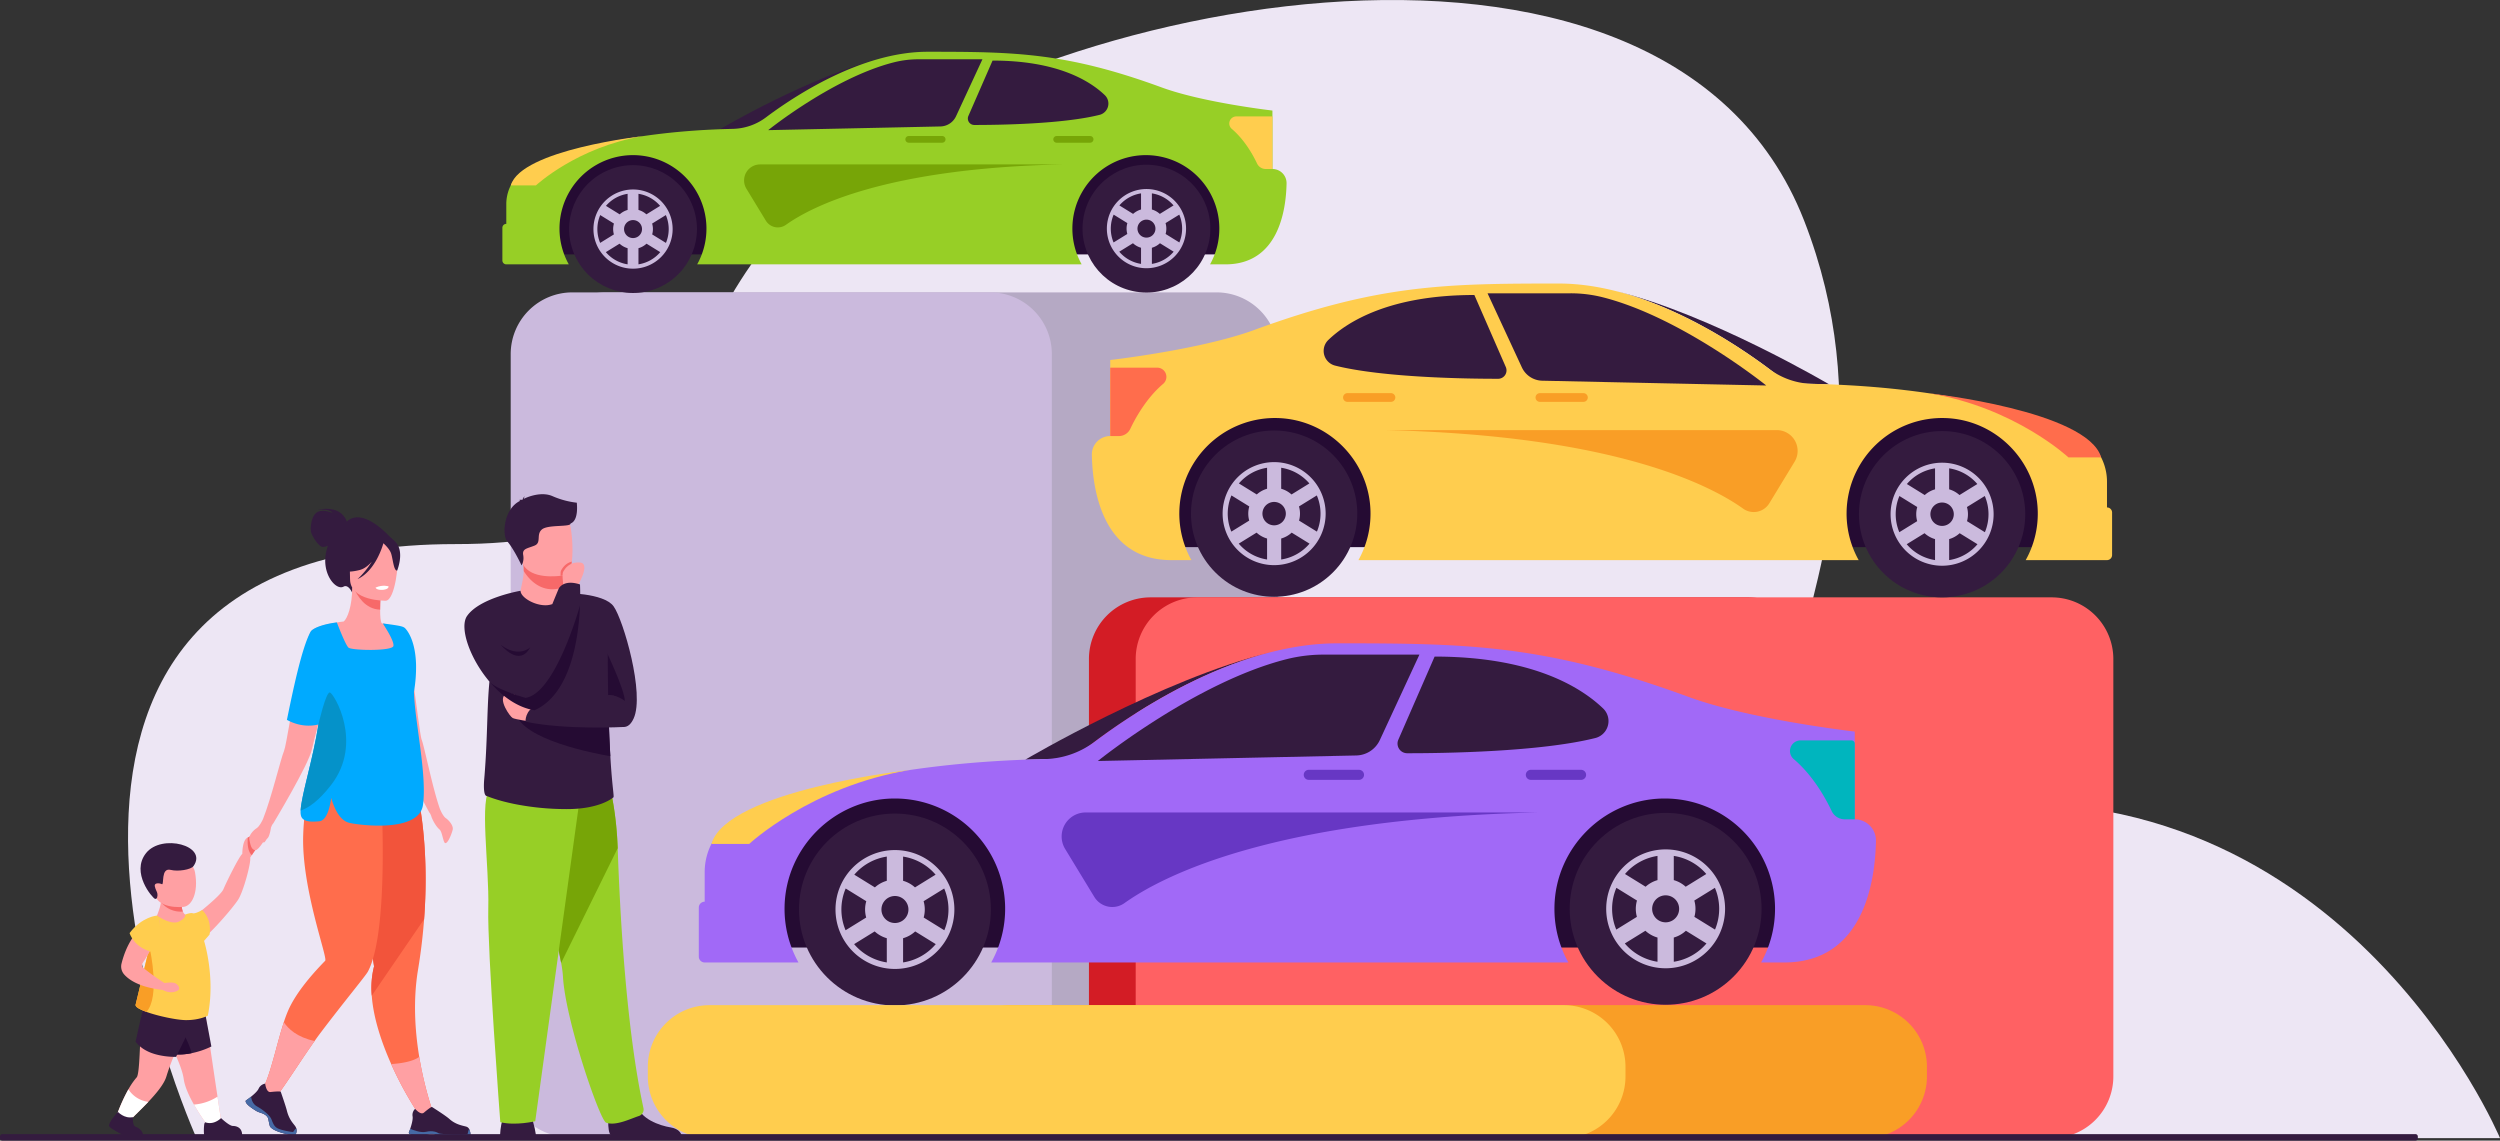 <?xml version="1.0" encoding="UTF-8"?> <svg xmlns="http://www.w3.org/2000/svg" viewBox="0 0 2296.028 1047.541"><rect x="0" y="0" width="2296.028" height="1047.541" fill="#333333" stroke="none"/> <defs> <style>.cls-1{fill:#ede6f4;}.cls-2{fill:#b5a9c4;}.cls-3{fill:#cbbadd;}.cls-4{fill:#d31c25;}.cls-5{fill:#ff6163;}.cls-6{fill:#341b3f;}.cls-7{fill:#ffa0a3;}.cls-8{fill:#f76969;}.cls-9{fill:#250b33;}.cls-10{fill:#97cf26;}.cls-11{fill:#77a507;}.cls-12{fill:#a169f7;}.cls-13{fill:#ffcd4e;}.cls-14{fill:#00b5be;}.cls-15{fill:#6737c4;}.cls-16{fill:#ff6d4c;}.cls-17{fill:#f99e26;}.cls-18{fill:#fff;}.cls-19{fill:#f2543b;}.cls-20{fill:#0af;}.cls-21{fill:#466aa5;}.cls-22{fill:#0592c9;}</style> </defs> <g id="Слой_2" data-name="Слой 2"> <g id="Layer_1" data-name="Layer 1"> <path class="cls-1" d="M180.5,1045.261s-247.074-545.559,238.011-545.559c256.302,0,150.717-148.329,324.97-319.992,174.252-171.662,783.648-308.811,913.352,22.675,129.703,331.486-190.842,583.167,118.9,539.993,372.215-51.882,520.295,302.883,520.295,302.883Z"></path> <path class="cls-2" d="M499.771,325.165v667.011c0,31.283,24.125,52.385,55.408,52.385h561.165c31.283,0,57.522-21.102,57.522-52.385V325.165a56.642,56.642,0,0,0-56.642-56.642H556.413A56.642,56.642,0,0,0,499.771,325.165Z"></path> <path class="cls-3" d="M469.033,325.169v667.011c0,31.283,24.721,52.381,56.004,52.381l384.764.087c31.283,0,56.22-21.186,56.22-52.468V325.169a56.642,56.642,0,0,0-56.642-56.642H525.676A56.642,56.642,0,0,0,469.033,325.169Z"></path> <path class="cls-4" d="M1056.735,548.625h548.696a56.642,56.642,0,0,1,56.642,56.642v383.354a56.642,56.642,0,0,1-56.642,56.642H1056.735a56.642,56.642,0,0,1-56.642-56.642V605.268A56.642,56.642,0,0,1,1056.735,548.625Z"></path> <path class="cls-5" d="M1099.677,548.623h784.6a56.642,56.642,0,0,1,56.642,56.642V988.619a56.642,56.642,0,0,1-56.642,56.642H1099.677a56.642,56.642,0,0,1-56.642-56.642V605.265A56.642,56.642,0,0,1,1099.677,548.623Z"></path> <path class="cls-6" d="M517.245,544.599s37.33-.317,46.313,12.283c8.983,12.599,28.682,80.38,18.403,102.934s-29.513-9.33-40.188-23.145C531.099,622.857,517.245,544.599,517.245,544.599Z"></path> <path class="cls-7" d="M517.626,538.902l-.021,3.859s1.051,12.069-13.809,13.831c-14.86,1.767-26.119-4.706-25.716-14.019,1.339-7.21,2.808-12.162,2.907-18.128a41.995,41.995,0,0,0-.528-7.226l28.796-.575,8.481,1.386Z"></path> <path class="cls-8" d="M517.737,518.028l-.11,20.874a24.344,24.344,0,0,1-10.379,2.291c-13.234,0-21.789-9.705-26.259-16.749a41.995,41.995,0,0,0-.528-7.226l28.796-.575Z"></path> <path class="cls-7" d="M478.253,512.584c3.341,17.981,26.542,17.391,36.569,16.26,2.822-.314,4.597-.674,4.597-.674,3.182-.85,4.957-5.861,5.782-12.426,1.636-12.99-.432-32.06-2.625-36.937-3.303-7.339-9.524-15.276-32.889-9.55C466.318,474.989,473.966,489.545,478.253,512.584Z"></path> <path class="cls-6" d="M492.228,1042.862s-1.378-11.026-4.57-17.41c-3.192-6.383-23.503-2.321-23.503-2.321s-4.062,3.482-4.933,19.731Z"></path> <path class="cls-6" d="M561.428,1042.862c-4.773-2.913-2.057-24.644-2.057-24.644s22.238-17.791,25.296-4.17c3.058,13.621,21.127,19.737,31.412,21.405,7.1,1.151,9.298,5.083,9.979,7.409Z"></path> <path class="cls-9" d="M555.418,595.113s18.827,39.168,18.407,48.725c0,0-6.658-6.309-18.407-5.481C543.67,639.185,555.418,595.113,555.418,595.113Z"></path> <path class="cls-8" d="M514.822,528.844c2.822-.314,4.597-.674,4.597-.674,3.182-.85,4.957-5.861,5.782-12.426-5.966,1.47-8.7,6.079-9.839,8.043C514.847,524.67,514.742,526.65,514.822,528.844Z"></path> <path class="cls-7" d="M529.979,539.014s12.993-21.439,2.889-22.372c-10.104-.933-14.163,5.905-15.622,8.417-1.459,2.512.381,13.842.381,13.842Z"></path> <path class="cls-10" d="M515.365,884.369a102.478,102.478,0,0,1,1.632,12.013c2.068,40.324,33.944,132.524,39.646,134.675,8.822,3.33,22.715-3.748,29.983-6.063a6.234,6.234,0,0,0,4.374-7.081c-15.786-72.571-21.588-177.071-23.699-238.939-1.066-31.163-6.415-52.69-6.415-52.69s-77.746-20.743-78.207,5.497C482.27,755,508.432,846.065,515.365,884.369Z"></path> <path class="cls-11" d="M515.365,884.369l51.936-105.396c-1.066-31.163-6.415-52.69-6.415-52.69s-77.746-20.743-78.207,5.497C482.27,755,508.432,846.065,515.365,884.369Z"></path> <path class="cls-10" d="M532.663,731.873l-41.099,297.879s-18.049,4.352-32.087.87c0,0-12.033-158.425-11.03-196.726,1.003-38.3-8.636-102.486,2.2-109.565C461.482,717.253,532.663,731.873,532.663,731.873Z"></path> <path class="cls-6" d="M444.686,715.871c.113-1.286.218-2.562.323-3.83q.038-.503.075-1.005c.079-.996.155-1.993.231-2.981q.031-.433.062-.866.276-3.787.507-7.481c.017-.276.033-.548.05-.825.063-1.021.121-2.034.18-3.048.012-.217.025-.44.038-.661q.1-1.852.197-3.68a.478.478,0,0,0,.004-.075c.062-1.164.117-2.315.171-3.458.013-.268.025-.536.038-.8q.069-1.476.134-2.934c.009-.202.017-.402.025-.599.055-1.164.101-2.32.147-3.462.008-.159.012-.31.021-.469q.056-1.451.112-2.884.019-.496.038-.993c.029-.817.058-1.629.092-2.436.009-.31.021-.62.033-.926q.051-1.475.101-2.934.044-1.118.08-2.223c.004-.155.008-.314.017-.473q.195-5.791.389-11.27c.004-.054.004-.109.008-.163q.12-3.215.247-6.334c.004-.125.012-.251.017-.376.033-.854.071-1.7.113-2.541.009-.222.016-.44.029-.662q.062-1.344.13-2.671c.004-.075.008-.146.013-.222q.069-1.382.146-2.738c.017-.28.034-.561.051-.837q.057-.948.113-1.875c.021-.331.042-.657.063-.984.046-.657.088-1.302.133-1.951.03-.394.059-.791.088-1.181.042-.553.079-1.105.125-1.654.004-.067.013-.134.017-.201.058-.741.121-1.47.188-2.203.021-.226.038-.46.059-.686.069-.77.145-1.535.222-2.294-.255-.301-.51-.601-.762-.904-17.788-21.46-26.944-49.154-19.764-59.411,11.722-16.746,49.094-23.096,49.094-23.096,0,6.196,13.448,13.961,24.208,13.258a18.591,18.591,0,0,0,4.967-1.015c3.505-8.617,5.909-14.336,5.909-14.336s4.279-8.758,19.501-3.718c0,0,.461,7.745,0,19.296-.008.21-.018.425-.027.637,11.596,10.537,25.507,26.48,25.526,41.743.025,21.56.293,39.734.691,55.032.44,17.001,1.051,30.452,1.683,41.065,1.867,31.328,3.94,37.916,2.583,37.892,0,0-11.919,10.851-43.401,10.65a243.309,243.309,0,0,1-47.877-4.81c-16.105-3.336-24.712-7.192-24.712-7.192C443.677,731.017,444.401,719.137,444.686,715.871Z"></path> <path class="cls-6" d="M529.746,461.692a77.299,77.299,0,0,1-22.415-6.065c-9.845-4.281-22.267.433-26.299,2.558a6.004,6.004,0,0,1,.984-2.426,5.414,5.414,0,0,0-2.077,3.078c-.186.137-.27.232-.221.264a6.941,6.941,0,0,0-3.371.218s.923-.132,1.253.462a.554.554,0,0,0,.148.163c-15.358,7.421-16.776,31.693-11.835,37.308,5.946,6.758,13.076,21.974,13.076,21.974s2.6-3.594,1.519-9.541c-1.081-5.946,4.054-5.946,10.541-8.649s1.081-10.27,6.757-14.865c5.676-4.595,26.488-1.892,26.217-5.406C531.747,477.951,529.746,462.483,529.746,461.692Z"></path> <path class="cls-9" d="M473.547,654.84c6.095,24.474,72.007,37.121,86.991,39.692-.632-10.613-1.243-24.064-1.683-41.065Z"></path> <path class="cls-7" d="M488.016,662.795c-.628,0-14.653-2.093-17.165-3.35-2.512-1.256-14.001-17.583-6.477-21.77,7.524-4.186,27.721,12.56,27.721,12.56Z"></path> <path class="cls-6" d="M573.317,667.646s-54.242,2.942-90.643-4.851c0,0-.918-10.517,10.522-15.188,0,0,56.733-12.025,70.362-8.676S573.317,667.646,573.317,667.646Z"></path> <path class="cls-9" d="M448.751,625.079c11.258,13.572,25.973,24.654,42.196,27.25l.004-.005c33.743-15.23,40.571-67.532,41.714-96.268,0,0-15.967,57.911-37.699,78.153-3.927,3.663-8.047,6.091-12.292,6.723,0,0-27.405-7.745-33.153-15.038A3.1,3.1,0,0,0,448.751,625.079Z"></path> <path class="cls-9" d="M459.944,592.206s16.926,21.236,27.034,2.318C486.978,594.523,476.399,604.81,459.944,592.206Z"></path> <polygon class="cls-9" points="1639.062 870.193 700.014 870.193 738.142 729.366 1639.062 729.366 1639.062 870.193"></polygon> <path class="cls-6" d="M1211.332,591.511l.003-.002-.078.007C1211.282,591.514,1211.307,591.513,1211.332,591.511Z"></path> <path class="cls-6" d="M941.624,697.687l.003.001q21.118-.79,43.906-.809s84.108-72.992,181.405-97.835C1066.901,623.749,941.624,697.687,941.624,697.687Z"></path> <path class="cls-12" d="M1703.413,752.481v-80.59s-94.547-10.805-151.725-31.515c-132.365-48.624-203.501-49.525-323.71-49.525-91.267,0-183.702,61.118-222.922,90.549a79.141,79.141,0,0,1-45.778,15.764c-144.373,3.164-233.623,31.983-277.948,51.439a57.182,57.182,0,0,0-34.14,52.385v27.131h0a5.403,5.403,0,0,0-5.403,5.403v45.022a5.403,5.403,0,0,0,5.403,5.403h86.153a100.871,100.871,0,0,1-12.77-51.88c1.348-53.733,45.235-97.493,98.972-98.682a101.296,101.296,0,0,1,90.793,150.562h530.079a100.87,100.87,0,0,1-12.77-51.88c1.347-53.733,45.235-97.493,98.972-98.682a101.296,101.296,0,0,1,90.793,150.562h21.166c73.252,0,83.631-74.912,84.318-111.638A19.476,19.476,0,0,0,1703.413,752.481Z"></path> <path class="cls-6" d="M1181.57,605.404c-83.631,21.164-173.301,93.501-173.301,93.501l237.363-5.077a24.391,24.391,0,0,0,21.609-14.13l36.374-78.491h-88.012A138.702,138.702,0,0,0,1181.57,605.404Z"></path> <path class="cls-6" d="M1317.572,603.008l-33.327,76.342a8.886,8.886,0,0,0,8.143,12.441c33.628.016,121.919-1.233,172.743-13.965a16.061,16.061,0,0,0,7.224-27.135C1451.701,630.879,1406.792,603.008,1317.572,603.008Z"></path> <path class="cls-13" d="M653.364,775.1h34.684s56.712-52.939,147.721-67.944C835.769,707.157,667.642,725.683,653.364,775.1Z"></path> <path class="cls-14" d="M1703.446,752.481l-9.181-0a13.316,13.316,0,0,1-12.044-7.622c-5.315-11.24-16.975-32.565-34.86-47.714a9.739,9.739,0,0,1,6.328-17.15h46.726a3.031,3.031,0,0,1,3.031,3.031Z"></path> <path class="cls-15" d="M1248.125,716.238h-46.133a4.615,4.615,0,0,1-4.615-4.615h0a4.615,4.615,0,0,1,4.615-4.615h46.133a4.615,4.615,0,0,1,4.615,4.615h0A4.615,4.615,0,0,1,1248.125,716.238Z"></path> <path class="cls-15" d="M1452.076,716.238h-46.133a4.615,4.615,0,0,1-4.615-4.615h0a4.615,4.615,0,0,1,4.615-4.615h46.133a4.615,4.615,0,0,1,4.615,4.615h0A4.615,4.615,0,0,1,1452.076,716.238Z"></path> <path class="cls-15" d="M1413.019,746.178H997.078a22.053,22.053,0,0,0-18.84,33.514l26.786,44.029a19.3,19.3,0,0,0,27.691,5.702C1068.281,804.068,1170.724,751.464,1413.019,746.178Z"></path> <circle class="cls-6" cx="1529.746" cy="834.685" r="88.107" transform="translate(-142.159 1326.168) rotate(-45)"></circle> <path class="cls-3" d="M1529.746,780.096a54.589,54.589,0,1,0,54.589,54.589A54.589,54.589,0,0,0,1529.746,780.096Zm7.478,5.982a49.088,49.088,0,0,1,29.85,16.617l-18.919,11.684a27.361,27.361,0,0,0-10.931-6.061Zm-14.955,0v22.241a27.361,27.361,0,0,0-10.931,6.061l-18.919-11.684A49.088,49.088,0,0,1,1522.269,786.079Zm-37.859,67.672a49.297,49.297,0,0,1,.1-38.362l18.911,11.679a27.382,27.382,0,0,0-.071,14.985Zm37.859,29.541a49.094,49.094,0,0,1-30.015-16.808l18.897-11.671a27.355,27.355,0,0,0,11.118,6.239Zm-4.916-48.607a12.394,12.394,0,1,1,12.394,12.394A12.394,12.394,0,0,1,1517.353,834.685Zm19.871,48.607v-22.241a27.356,27.356,0,0,0,11.118-6.239l18.897,11.671A49.094,49.094,0,0,1,1537.224,883.292Zm18.92-41.239a27.38,27.38,0,0,0-.071-14.985l18.911-11.679a49.298,49.298,0,0,1,.1,38.362Z"></path> <circle class="cls-6" cx="821.924" cy="835.3" r="88.107"></circle> <path class="cls-3" d="M821.924,780.711a54.589,54.589,0,1,0,54.589,54.589A54.589,54.589,0,0,0,821.924,780.711Zm7.478,5.982a49.088,49.088,0,0,1,29.849,16.617l-18.919,11.684a27.362,27.362,0,0,0-10.931-6.061Zm-14.955,0v22.241a27.363,27.363,0,0,0-10.931,6.061l-18.919-11.684A49.088,49.088,0,0,1,814.447,786.694Zm-37.859,67.672a49.296,49.296,0,0,1,.1-38.362L795.598,827.683a27.38,27.38,0,0,0-.071,14.985Zm37.859,29.541a49.094,49.094,0,0,1-30.015-16.808l18.897-11.671a27.357,27.357,0,0,0,11.118,6.239Zm-4.916-48.607a12.394,12.394,0,1,1,12.394,12.394A12.394,12.394,0,0,1,809.531,835.3ZM829.402,883.907v-22.24a27.357,27.357,0,0,0,11.118-6.239l18.897,11.671A49.093,49.093,0,0,1,829.402,883.907Zm18.92-41.239a27.381,27.381,0,0,0-.071-14.985l18.91-11.679a49.296,49.296,0,0,1,.1,38.362Z"></path> <polygon class="cls-9" points="1075.436 502.501 1889.307 502.501 1856.262 380.447 1075.436 380.447 1075.436 502.501"></polygon> <path class="cls-6" d="M1446.149,260.969l-.002-.002.067.006Z"></path> <path class="cls-6" d="M1679.904,352.991l-.003.001q-18.303-.685-38.053-.701s-72.897-63.262-157.224-84.793C1571.326,288.909,1679.904,352.991,1679.904,352.991Z"></path> <path class="cls-13" d="M1019.663,400.481v-69.847s81.944-9.365,131.5-27.314c114.721-42.142,176.374-42.923,280.559-42.923,79.101,0,159.215,52.971,193.206,78.478a68.592,68.592,0,0,0,39.676,13.662c125.128,2.742,202.481,27.719,240.897,44.582a49.56,49.56,0,0,1,29.589,45.402v23.515h0a4.682,4.682,0,0,1,4.682,4.682v39.021a4.682,4.682,0,0,1-4.682,4.683h-74.669a87.424,87.424,0,0,0,11.067-44.964c-1.168-46.571-39.205-84.497-85.779-85.527a87.793,87.793,0,0,0-78.691,130.492H1247.6a87.424,87.424,0,0,0,11.068-44.964c-1.168-46.571-39.205-84.497-85.779-85.527a87.793,87.793,0,0,0-78.691,130.492h-18.345c-63.487,0-72.483-64.926-73.078-96.757A16.88,16.88,0,0,1,1019.663,400.481Z"></path> <path class="cls-6" d="M1471.943,273.009c72.483,18.343,150.2,81.037,150.2,81.037l-205.722-4.401a21.14,21.14,0,0,1-18.728-12.246l-31.525-68.028h76.28A120.215,120.215,0,0,1,1471.943,273.009Z"></path> <path class="cls-6" d="M1354.071,270.932l28.884,66.165a7.701,7.701,0,0,1-7.057,10.783c-29.145.014-105.667-1.069-149.716-12.103a13.92,13.92,0,0,1-6.261-23.517C1237.821,295.088,1276.744,270.932,1354.071,270.932Z"></path> <path class="cls-16" d="M1929.738,420.085h-30.06s-49.152-45.882-128.03-58.887C1771.649,361.198,1917.364,377.255,1929.738,420.085Z"></path> <path class="cls-16" d="M1019.663,400.481h7.958a11.525,11.525,0,0,0,10.428-6.584c4.598-9.73,14.699-28.214,30.196-41.353a8.443,8.443,0,0,0-5.458-14.886h-43.124Z"></path> <path class="cls-17" d="M1414.26,369.069h39.983a4,4,0,0,0,4-4h0a4,4,0,0,0-4-4h-39.983a4,4,0,0,0-4,4h0A4,4,0,0,0,1414.26,369.069Z"></path> <path class="cls-17" d="M1237.496,369.069h39.983a4,4,0,0,0,4-4h0a4,4,0,0,0-4-4h-39.983a4,4,0,0,0-4,4h0A4,4,0,0,0,1237.496,369.069Z"></path> <path class="cls-17" d="M1271.347,395.018h360.495a19.113,19.113,0,0,1,16.329,29.047l-23.215,38.16a16.727,16.727,0,0,1-24,4.942C1570.131,445.191,1481.344,399.599,1271.347,395.018Z"></path> <circle class="cls-6" cx="1170.18" cy="471.727" r="76.363" transform="translate(9.176 965.608) rotate(-45)"></circle> <path class="cls-3" d="M1170.179,424.415a47.312,47.312,0,1,1-47.312,47.312A47.312,47.312,0,0,1,1170.179,424.415Zm-6.481,5.185a42.546,42.546,0,0,0-25.871,14.402l16.397,10.127a23.712,23.712,0,0,1,9.474-5.253Zm12.962,0v19.276a23.713,23.713,0,0,1,9.474,5.253l16.397-10.127A42.546,42.546,0,0,0,1176.66,429.6Zm32.813,58.651a42.724,42.724,0,0,0-.087-33.248l-16.39,10.123a23.73,23.73,0,0,1,.061,12.988Zm-32.813,25.604a42.55,42.55,0,0,0,26.014-14.568l-16.378-10.115a23.706,23.706,0,0,1-9.636,5.407Zm4.261-42.127a10.742,10.742,0,1,0-10.742,10.742A10.742,10.742,0,0,0,1180.921,471.727Zm-17.222,42.127v-19.276a23.706,23.706,0,0,1-9.636-5.407l-16.378,10.115A42.55,42.55,0,0,0,1163.699,513.854Zm-16.398-35.742a23.727,23.727,0,0,1,.061-12.988l-16.39-10.123a42.726,42.726,0,0,0-.087,33.248Z"></path> <circle class="cls-6" cx="1783.648" cy="472.26" r="76.362"></circle> <path class="cls-3" d="M1783.648,424.948a47.312,47.312,0,1,1-47.312,47.312A47.312,47.312,0,0,1,1783.648,424.948Zm-6.481,5.185a42.544,42.544,0,0,0-25.87,14.402l16.397,10.127a23.715,23.715,0,0,1,9.474-5.253Zm12.962,0v19.276a23.714,23.714,0,0,1,9.474,5.253l16.397-10.127A42.544,42.544,0,0,0,1790.129,430.133Zm32.813,58.651a42.724,42.724,0,0,0-.087-33.248l-16.39,10.123a23.732,23.732,0,0,1,.061,12.988Zm-32.813,25.604a42.549,42.549,0,0,0,26.014-14.568l-16.378-10.115a23.709,23.709,0,0,1-9.636,5.407Zm4.261-42.127a10.742,10.742,0,1,0-10.742,10.742A10.742,10.742,0,0,0,1794.389,472.26Zm-17.223,42.127v-19.276a23.71,23.71,0,0,1-9.636-5.407l-16.378,10.115A42.549,42.549,0,0,0,1777.167,514.387Zm-16.398-35.742a23.73,23.73,0,0,1,.061-12.988l-16.39-10.123a42.725,42.725,0,0,0-.087,33.248Z"></path> <polygon class="cls-9" points="1125.745 233.629 500.177 233.629 525.577 139.814 1125.745 139.814 1125.745 233.629"></polygon> <path class="cls-6" d="M840.803,47.979l.002-.002-.052.005Z"></path> <path class="cls-6" d="M661.131,118.711l.002.001q14.068-.526,29.249-.539s56.031-48.625,120.847-65.175C744.588,69.455,661.131,118.711,661.131,118.711Z"></path> <path class="cls-10" d="M1168.614,155.213v-53.687s-62.984-7.198-101.075-20.995c-88.178-32.392-135.567-32.992-215.647-32.992-60.8,0-122.378,40.715-148.505,60.321a52.721,52.721,0,0,1-30.496,10.502c-96.178,2.108-155.633,21.306-185.161,34.267a38.093,38.093,0,0,0-22.743,34.898v18.074h0a3.599,3.599,0,0,0-3.599,3.599v29.993a3.599,3.599,0,0,0,3.599,3.599h57.393a67.483,67.483,0,1,1,117.91,0H993.414a67.483,67.483,0,1,1,117.91,0h14.101c48.798,0,55.712-49.904,56.17-74.371A12.974,12.974,0,0,0,1168.614,155.213Z"></path> <path class="cls-6" d="M820.977,57.234c-55.713,14.099-115.448,62.288-115.448,62.288l158.125-3.382a16.249,16.249,0,0,0,14.395-9.413l24.231-52.288H843.649A92.404,92.404,0,0,0,820.977,57.234Z"></path> <path class="cls-6" d="M911.578,55.638l-22.201,50.857a5.92,5.92,0,0,0,5.424,8.288c22.402.01,81.219-.821,115.077-9.303a10.699,10.699,0,0,0,4.812-18.076C1000.931,74.205,971.014,55.638,911.578,55.638Z"></path> <path class="cls-13" d="M469.101,170.281h23.105s37.78-35.266,98.408-45.262C590.614,125.019,478.612,137.361,469.101,170.281Z"></path> <path class="cls-13" d="M1168.614,155.213h-6.116a8.858,8.858,0,0,1-8.015-5.061c-3.535-7.479-11.298-21.686-23.21-31.785a6.489,6.489,0,0,1,4.195-11.442h33.147Z"></path> <path class="cls-11" d="M865.314,131.069H834.581a3.074,3.074,0,0,1-3.074-3.074h0a3.074,3.074,0,0,1,3.074-3.074H865.314a3.074,3.074,0,0,1,3.074,3.074h0A3.074,3.074,0,0,1,865.314,131.069Z"></path> <path class="cls-11" d="M1001.181,131.069H970.448a3.074,3.074,0,0,1-3.074-3.074h0a3.074,3.074,0,0,1,3.074-3.074h30.733a3.074,3.074,0,0,1,3.074,3.074h0A3.074,3.074,0,0,1,1001.181,131.069Z"></path> <path class="cls-11" d="M975.162,151.014H698.073a14.691,14.691,0,0,0-12.551,22.326l17.844,29.331a12.857,12.857,0,0,0,18.447,3.798C745.507,189.579,813.751,154.535,975.162,151.014Z"></path> <circle class="cls-6" cx="1052.922" cy="209.975" r="58.695" transform="translate(676.999 1215.668) rotate(-80.783)"></circle> <path class="cls-3" d="M1052.922,173.61a36.366,36.366,0,1,0,36.366,36.366A36.366,36.366,0,0,0,1052.922,173.61Zm4.981,3.985a32.701,32.701,0,0,1,19.885,11.07l-12.603,7.784a18.226,18.226,0,0,0-7.282-4.038Zm-9.963,0v14.816a18.227,18.227,0,0,0-7.282,4.038l-12.603-7.784A32.702,32.702,0,0,1,1047.941,177.595Zm-25.221,45.081a32.84,32.84,0,0,1,.067-25.556l12.598,7.78a18.243,18.243,0,0,0-.047,9.983Zm25.221,19.68a32.705,32.705,0,0,1-19.995-11.197l12.588-7.775a18.221,18.221,0,0,0,7.407,4.156Zm-3.275-32.38a8.256,8.256,0,1,1,8.256,8.256A8.257,8.257,0,0,1,1044.666,209.975Zm13.238,32.38v-14.816a18.221,18.221,0,0,0,7.407-4.156l12.588,7.775A32.706,32.706,0,0,1,1057.904,242.356Zm12.604-27.472a18.24,18.24,0,0,0-.047-9.983l12.598-7.78a32.839,32.839,0,0,1,.067,25.556Z"></path> <circle class="cls-6" cx="581.391" cy="210.385" r="58.695" transform="translate(-36.255 238.503) rotate(-22.5)"></circle> <path class="cls-3" d="M581.391,174.019a36.366,36.366,0,1,0,36.366,36.366A36.366,36.366,0,0,0,581.391,174.019Zm4.981,3.985a32.701,32.701,0,0,1,19.885,11.07l-12.603,7.784a18.227,18.227,0,0,0-7.282-4.038Zm-9.963,0v14.816a18.226,18.226,0,0,0-7.282,4.038l-12.603-7.784A32.701,32.701,0,0,1,576.409,178.005Zm-25.221,45.081a32.84,32.84,0,0,1,.067-25.556l12.598,7.78a18.241,18.241,0,0,0-.047,9.983Zm25.221,19.68a32.705,32.705,0,0,1-19.995-11.197l12.589-7.775a18.224,18.224,0,0,0,7.407,4.156Zm-3.275-32.38a8.256,8.256,0,1,1,8.256,8.256A8.256,8.256,0,0,1,573.135,210.385Zm13.238,32.38v-14.816a18.222,18.222,0,0,0,7.407-4.156l12.588,7.775A32.705,32.705,0,0,1,586.372,242.765Zm12.604-27.472a18.241,18.241,0,0,0-.047-9.983l12.598-7.78a32.84,32.84,0,0,1,.067,25.556Z"></path> <path class="cls-17" d="M928.475,923.151H1713.075a56.642,56.642,0,0,1,56.642,56.642v8.827a56.642,56.642,0,0,1-56.642,56.642H928.475a56.642,56.642,0,0,1-56.642-56.642v-8.827A56.642,56.642,0,0,1,928.475,923.151Z"></path> <path class="cls-13" d="M651.614,923.152h784.615a56.642,56.642,0,0,1,56.642,56.642v8.827a56.642,56.642,0,0,1-56.642,56.642H651.614a56.642,56.642,0,0,1-56.642-56.642v-8.827A56.642,56.642,0,0,1,651.614,923.152Z"></path> <path class="cls-7" d="M203.022,1028.501l-11.685,6.056a196.214,196.214,0,0,1-13.234-20.104c-4.37-7.702-8.383-16.338-9.365-23.413-2.387-17.181-20.574-45.415-18.682-50.224,1.892-4.809,37.96-13.125,37.96-13.125s7.051,48.272,11.74,79.476C201.123,1016.274,202.286,1023.927,203.022,1028.501Z"></path> <path class="cls-6" d="M194.12,961.108a74.61,74.61,0,0,1-18.2,6.141,58.425,58.425,0,0,1-16.536,1.031c-.977-.096-1.494-.188-1.494-.188s-6.491-4.676-14.011-15.572c-6.895-9.986-12.017-24.268-12.017-24.443l55.075-5.363Z"></path> <path class="cls-9" d="M175.921,967.249a58.425,58.425,0,0,1-16.536,1.031l6.189-24.046S173.588,956.758,175.921,967.249Z"></path> <path class="cls-18" d="M203.022,1028.501l-11.685,6.056a196.214,196.214,0,0,1-13.234-20.104,46.31,46.31,0,0,0,21.652-7.286C201.123,1016.274,202.286,1023.927,203.022,1028.501Z"></path> <path class="cls-7" d="M176.469,938.72a193.261,193.261,0,0,0-23.708,50.109c-2.103,6.9-9.275,15.488-16.524,23.118-7.034,7.406-14.138,13.908-16.766,17.108l-11.902-5.725a158.986,158.986,0,0,1,10.371-22.888,64.595,64.595,0,0,1,7.605-11.011c3.791-4.242,2.543-57.823,6.316-61.354C135.641,924.546,176.469,938.72,176.469,938.72Z"></path> <path class="cls-6" d="M183.502,926.317l-21.796,44.308c-.127.018-16.246.502-27.693-5.907a29.473,29.473,0,0,1-9.51-8.021l6.795-30.38Z"></path> <path class="cls-7" d="M142.97,843.164l.059.034C142.979,843.222,142.97,843.164,142.97,843.164Z"></path> <path class="cls-7" d="M173.486,861.575l-30.457-18.378c.169-.068.784-.987,3.061-7.574a36.69,36.69,0,0,0,1.738-7.178c.026-.194.051-.38.068-.565a19.613,19.613,0,0,0,.085-4.428l6.671,2.412,12.34,4.47a15.291,15.291,0,0,0,.961,6.841c1.612,3.669,4.614,3.694,4.698,3.694Z"></path> <path class="cls-8" d="M167.952,837.175a22.881,22.881,0,0,1-20.124-8.729c-.219-.287-.329-.448-.329-.448s.144-.042.397-.117c.969-.287,3.602-1.08,6.756-2.016l12.34,4.47A15.291,15.291,0,0,0,167.952,837.175Z"></path> <path class="cls-7" d="M168.55,832.892s-26.495,2.91-27.038-15.006c-.543-17.916-4.46-26.114,13.873-27.711,18.332-1.596,22.663,5.007,23.744,11.068C182.502,820.18,176.014,832.088,168.55,832.892Z"></path> <path class="cls-7" d="M238.222,766.749c-1.005-.587-2.765-.503-5.027.083a29.89,29.89,0,0,0-5.613,2.346c-.168,0-.251.084-.419.168-4.742,2.579-4.61,14.652-4.607,14.82-3.038,2.478-14.665,26.061-17.372,32.514-2.712,6.463-28.118,25.984-28.118,25.984l6.383,21.451c7.586-3.856,30.687-30.416,35.508-38.25,4.821-7.834,11.74-33.784,10.835-38.155-.003-.017-.009-.032-.012-.049.092-.156.648-1.091,1.488-2.313,1.424-2.178,3.687-5.529,5.111-7.205a13.856,13.856,0,0,0,2.43-5.948C239.312,769.68,239.145,767.251,238.222,766.749Z"></path> <path class="cls-6" d="M156.809,798.927c-9.375-2.373-5.79,14.238-8.159,13.1-2.651-1.272-7.205-1.253-6.487,1.947.719,3.199,1.756,4.345,2.298,6.342.54,1.998-.005,5.955-2.184,5.158-2.18-.797-22.456-23.95-8.139-41.984,14.316-18.034,57.005-6.924,43.563,11.939C175.335,798.748,163.484,800.617,156.809,798.927Z"></path> <path class="cls-13" d="M190.836,932.85s-7.961,4.225-20.496,4.026c-7.985-.12-24.942-3.591-35.845-7.527-6.213-2.235-10.462-4.628-9.95-6.634.736-2.893,6.057-25.101,10.975-45.65,4.496-18.79,8.655-36.195,8.655-36.195s12.407,8.817,19.639,5.706c7.232-3.115,6.304-6.628,6.304-6.628s4.731-1.911,6.948-1.206c2.218.699,8.515-2.869,8.515-2.869s6.955,5.376,7.22,16.916a31.578,31.578,0,0,1-.362,5.538l-5.02,5.785S198.068,897.687,190.836,932.85Z"></path> <path class="cls-6" d="M222.372,1042.85H187.482a44.19,44.19,0,0,1,.135-10.528,2.978,2.978,0,0,1,.862-1.591,12.591,12.591,0,0,0,8.383-.018,17.251,17.251,0,0,0,6.171-3.839c.362.35,7.569,7.22,10.902,7.22C217.352,1034.094,222.571,1035.739,222.372,1042.85Z"></path> <path class="cls-18" d="M136.237,1011.947c-7.034,7.406-14.138,13.908-16.766,17.108l-11.902-5.725a158.986,158.986,0,0,1,10.371-22.888A25.454,25.454,0,0,0,136.237,1011.947Z"></path> <path class="cls-6" d="M122.05,1025.979s-.435,7.575,2.09,8.578c2.525,1.005,7.232,3.488,7.232,8.294h-17.477s-12.053-5.928-13.659-8.447,8.029-13.269,8.029-13.269S114.186,1027.683,122.05,1025.979Z"></path> <path class="cls-17" d="M134.495,929.349c-6.213-2.235-10.462-4.628-9.95-6.634.736-2.893,6.057-25.101,10.975-45.65,1.452-2.664,2.374-4.255,2.374-4.255S147.223,915.464,134.495,929.349Z"></path> <path class="cls-7" d="M161.611,903.405c-2.751-1.8-9.432-.74-10.497-.556a201.801,201.801,0,0,1-19.785-14.18c-1.127-.967-1.08-2.997-.267-4.239,2.107-3.215,5.641-8.773,6.829-11.624,1.733-4.16,13.178-27.653,6.591-29.541,0,0-23.57,4.989-32.865,41.63a11.111,11.111,0,0,0,2.509,10.159c4.274,4.737,13.696,11.664,35.607,14.214,0,0,6.846,4.341,13.601.415C165.489,908.431,164.604,905.364,161.611,903.405Z"></path> <path class="cls-13" d="M144.176,840.869s-13.858.986-25.156,16.052c0,0,3.824,13.858,21.773,17.558C140.793,874.479,151.857,849.526,144.176,840.869Z"></path> <path class="cls-8" d="M238.809,772.263a13.857,13.857,0,0,1-2.43,5.948c-1.424,1.676-3.686,5.027-5.111,7.205-3.937-3.518-4.105-11.477-3.686-16.168a29.844,29.844,0,0,1,5.613-2.346A10.982,10.982,0,0,1,238.809,772.263Z"></path> <path class="cls-6" d="M318.455,478.991c-.36-1.258-4.931-15.448-27.066-10.739,0,0,11.084-1.396,14.121,2.873,0,0-8.785-4.023-14.286-.657s-6.404,14.696-5.583,18.144c.822,3.449,6.896,13.711,10.92,13.711a11.908,11.908,0,0,0,4.589-1.136,53.357,53.357,0,0,0-1.633,5.981c-4.272,20.104,9.097,35.385,16.01,31.608,4.433-2.422,7.789,5.337,7.789,5.337l36.791-48.768S334.468,464.538,318.455,478.991Z"></path> <path class="cls-7" d="M415.725,762.175c-.983,3.736-4.184,12.175-6.672,12.173-2.027-.002-2.754-10.333-5.363-12.527-3.784-3.182-6.866-9.854-7.358-11.471-1.012-3.332-1.964-4.026-1.964-4.026l.005-.006h-.012s-30.222-55.255-32.584-69.4c-.778-4.604-2.754-13.843-5.08-24.19-2.525-11.252-5.454-23.816-7.665-33.23a175.363,175.363,0,0,1,29.023-2.712c1.771,11.45,3.356,23.148,4.725,33.313,2.031,15.12,3.574,26.854,4.526,29.367,2.627,6.901,9.871,44.089,16.699,63.398.784,1.898,3.001,6.846,5.43,8.527C412.471,753.49,416.702,758.432,415.725,762.175Z"></path> <path class="cls-7" d="M376.254,719.931c-16.694-53.363,1.601-64.964-.138-91.668-1.739-26.704-22.413-55.416-22.413-55.416s-1.053-.106-2.838-.268c-1.388-.731-1.757-6.537-1.74-12.663.016-7.351.58-15.155.58-15.155l-24.795-4.91-1.474-.291c.061,17.259-4.482,28.59-7.775,31.227-3.098.355-16.307,2.017-24.446,5.421-3.069,1.28-5.41,2.809-6.228,4.603-6.808,14.973-13.607,52.758-18.385,79.711-2.663,15.023-4.694,26.683-5.754,29.154-2.909,6.785-11.705,43.64-19.34,62.646-.864,1.864-3.283,6.709-5.783,8.288-3.12,1.97-7.553,6.732-6.732,10.509.821,3.776,1.642,9.688,5.583,9.688,1.708,0,4.406-3.274,7.007-7.25,1.758.99,2.164-1.961,4.106-3.66,2.094-1.832,3.172-9.78,3.172-9.78,1.149-3.284,2.135-3.94,2.135-3.94l-.007-.004.01.003s32.51-53.941,35.466-67.976c.965-4.57,3.328-13.715,6.086-23.959.417-1.55.843-3.127,1.275-4.715,4.872,13.211,7.359,19.325,7.223,25.032-.192,8.123-5.699,15.424-17.211,41.24C277.478,740.064,393.298,774.432,376.254,719.931Z"></path> <path class="cls-8" d="M349.705,544.762s-.564,7.803-.58,15.155c-13.876-.391-21.209-13.048-24.215-20.064Z"></path> <path class="cls-6" d="M322.349,537.153s-7.271-11.49-9.016-21.313c-1.246-7.014,2.326-33.011,28.451-29.267a35.493,35.493,0,0,1,14.72,5.565c5.672,3.831,13.858,12.101,4.705,34.788l-2.378,7.664Z"></path> <path class="cls-7" d="M354.339,551.723s-32.828.541-32.851-19.908c-.022-20.449-4.275-34.151,16.684-35.361s25.04,6.588,26.707,13.412C366.548,516.689,362.877,551.055,354.339,551.723Z"></path> <path class="cls-16" d="M400.147,1028.294l-10.534,2.591a324.475,324.475,0,0,1-30.337-53.634c-8.726-19.61-16.319-41.998-17.85-62.807a80.957,80.957,0,0,1,2.103-26.884s-2.947-19.797-6.973-46.21c-4.471-29.367-10.269-66.911-14.812-94.518l2.742-.814,58.787-17.458s11.499,45.047,6.237,115.628c-1.079,14.482-2.862,30.035-5.598,46.5-4.67,28.137-2.749,56.419,1.127,79.964C390.589,1004.321,400.147,1028.294,400.147,1028.294Z"></path> <path class="cls-19" d="M389.51,844.187l-48.084,70.256a80.957,80.957,0,0,1,2.103-26.884s-2.947-19.797-6.973-46.21c-4.471-29.367-10.269-66.911-14.812-94.518l2.742-.814,58.787-17.458S394.772,773.606,389.51,844.187Z"></path> <path class="cls-16" d="M337.918,892.278c-2.085,3.912-22.743,28.746-43.492,56.244-1.778,2.35-3.623,4.888-5.508,7.551-12.228,17.223-26.305,39.678-34.719,50.609-7.646,9.938-14.517-2.507-10.66-11.384,6.087-14.005,11.246-38.49,17.139-56.51a116.338,116.338,0,0,1,4.218-11.257c6.346-14.192,18.712-29.745,33.748-45.137,2.609-2.67-21.81-66.399-20.183-115.544.639-19.478,3.35-36.604,9.558-47.042l61.765,3.061S358.233,854.137,337.918,892.278Z"></path> <path class="cls-6" d="M363.904,498.496c-5.066-6.14-8.896-4.806-11.047-2.961-17.602-9.764-35.05.794-35.05.794a131.38,131.38,0,0,1-7.243,27.013s5.983,3.696,19.777.149c4.209-1.083,7.97-4.07,11.165-7.697a76.571,76.571,0,0,1-13.172,16.086c16.477-7.617,23.093-30.533,23.752-32.956,2.005,1.8,5.955,5.71,7.159,9.541,1.636,5.207,2.372,15.927,5.497,15.562C364.742,524.026,371.514,507.72,363.904,498.496Z"></path> <path class="cls-20" d="M380.177,635.318a131.716,131.716,0,0,0,1.935-24.681c-.446-18.971-6.014-29.605-10.295-33.887-1.213-.931-2.425-1.512-7.294-2.347-2.488-.423-5.934-.914-10.819-1.557,0,0-2.102-.27-2.056-.196.902,1.614,10.614,15.911,9.672,20.616-.987,4.925-38.325,4.215-41.281,1.507s-10.67-23.134-10.67-23.134-15.231,1.524-22.654,6.923a6.321,6.321,0,0,0-1.817,2.284c-7.92,15.079-15.829,53.135-21.391,80.281,13.482,7.43,25.261,5.218,28.917,4.236-4.778,31.264-15.615,64.829-16.326,79.074a14.644,14.644,0,0,0,.384,4.936c1.315,4.135,5.827,6.019,16.737,4.891,6.668-.694,9.641-11.869,10.967-21.403q6.008,20.46,16.861,22.903c10.577,2.353,63.932,8.84,67.424-16.523C392.311,711.345,380.808,661.95,380.177,635.318Z"></path> <path class="cls-7" d="M359.278,977.25a324.342,324.342,0,0,0,30.333,53.638l10.537-2.595s-9.558-23.972-15.107-57.643C381.74,973.102,374.593,976.252,359.278,977.25Z"></path> <path class="cls-6" d="M381.285,1042.79h7.217c2.417-.381,4.202-1.08,6.682-1.404,3.765-.494,5.498,1.05,5.843,1.404.046.046.068.072.068.072h30.657c.771-1.101.031-3.652-.694-5.529a4.362,4.362,0,0,0-2.87-2.623c-3.251-.941-9.661-1.78-15.53-7.093-3.302-2.983-15.946-10.972-15.946-10.972l-.067-.016c-.278.005-1.599.411-7.351,5.267-2.973,2.505-8.04-3.539-8.04-3.539a7.219,7.219,0,0,0-1.661,2.253,7.616,7.616,0,0,0-.659,4.707c.457,2.762-1.018,7.896-2.196,11.368-.715,2.103-1.317,3.595-1.317,3.595S375.076,1042.014,381.285,1042.79Z"></path> <path class="cls-21" d="M381.285,1042.79h7.217c2.417-.381,4.202-1.08,6.682-1.404,3.765-.494,5.498,1.05,5.843,1.404.046.046.068.072.068.072h30.657c.771-1.101.031-3.652-.694-5.529-.931-.828-1.194,3.595-1.708,4.3-.514.705-25.009.257-26.424-.771-1.414-1.029-5.658-2.829-11.574-1.415-5.149,1.23-12.735-1.924-14.613-2.762-.715,2.103-1.317,3.595-1.317,3.595S375.076,1042.014,381.285,1042.79Z"></path> <path class="cls-22" d="M276.096,744.437c7.328-2.448,16.732-8.958,28.026-23.552,29.898-38.642,2.539-84.054-1.128-84.9-3.667-.847-10.572,29.379-10.572,29.379C287.644,696.627,276.807,730.192,276.096,744.437Z"></path> <path class="cls-18" d="M344.906,539.649s.624,2.517,6.9,2.054c0,0,5.269-.389,5.075-3.161C356.881,538.541,351.745,536.628,344.906,539.649Z"></path> <path class="cls-7" d="M288.918,956.074c-12.228,17.223-26.305,39.678-34.719,50.609-7.646,9.938-14.517-2.507-10.66-11.384,6.087-14.005,11.246-38.49,17.139-56.51C264.638,944.81,272.725,952.584,288.918,956.074Z"></path> <path class="cls-6" d="M270.569,1042.853s-17.986-2.249-22.471-8.067c-.528-.684-1.667-6.979-1.676-7.045-.091-.508-.695-2.842-4.225-4.598-2.323-1.156-4.355-1.413-6.568-2.662a64.063,64.063,0,0,1-6.218-4.177c-5.106-4.021-3.6-5.56-3.6-5.56s1.38-.941,3.218-2.336c.497-.379,1.032-.795,1.575-1.238,2.768-2.223,5.896-5.076,6.904-7.285a7.896,7.896,0,0,1,3.294-3.677,7.516,7.516,0,0,1,2.737-.979s.861,8.144,4.879,7.706c7.767-.854,9.138-.436,9.38-.282l.053.054s4.471,12.743,5.589,17.224c1.98,7.981,5.479,11.38,7.579,14.204a6.809,6.809,0,0,1,1.101,2.227C272.998,1039.417,271.615,1042.453,270.569,1042.853Z"></path> <path class="cls-21" d="M270.569,1042.853s-17.986-2.249-22.471-8.067c-.528-.684-1.667-6.979-1.676-7.045-.091-.508-.695-2.842-4.225-4.598-2.323-1.156-4.355-1.413-6.568-2.662a64.063,64.063,0,0,1-6.218-4.177c-5.106-4.021-3.6-5.56-3.6-5.56s1.38-.941,3.218-2.336c.497-.379,1.032-.795,1.575-1.238.267,2.365,1.319,6.662,5.379,8.928,5.795,3.234,11.804,8.238,13.274,11.797,1.469,3.56,2.306,6.684,5.875,8.456,3.57,1.771,13.28,3.474,14.009,3.229.582-.196,1.461-2.545,2.979-3.216C272.998,1039.417,271.615,1042.453,270.569,1042.853Z"></path> <path class="cls-6" d="M2.195,1041.581H2218.371a2.195,2.195,0,0,1,2.195,2.195v1.57a2.195,2.195,0,0,1-2.195,2.195H2.194A2.194,2.194,0,0,1,0,1045.347v-1.571a2.195,2.195,0,0,1,2.195-2.195Z"></path> </g> </g> </svg> 